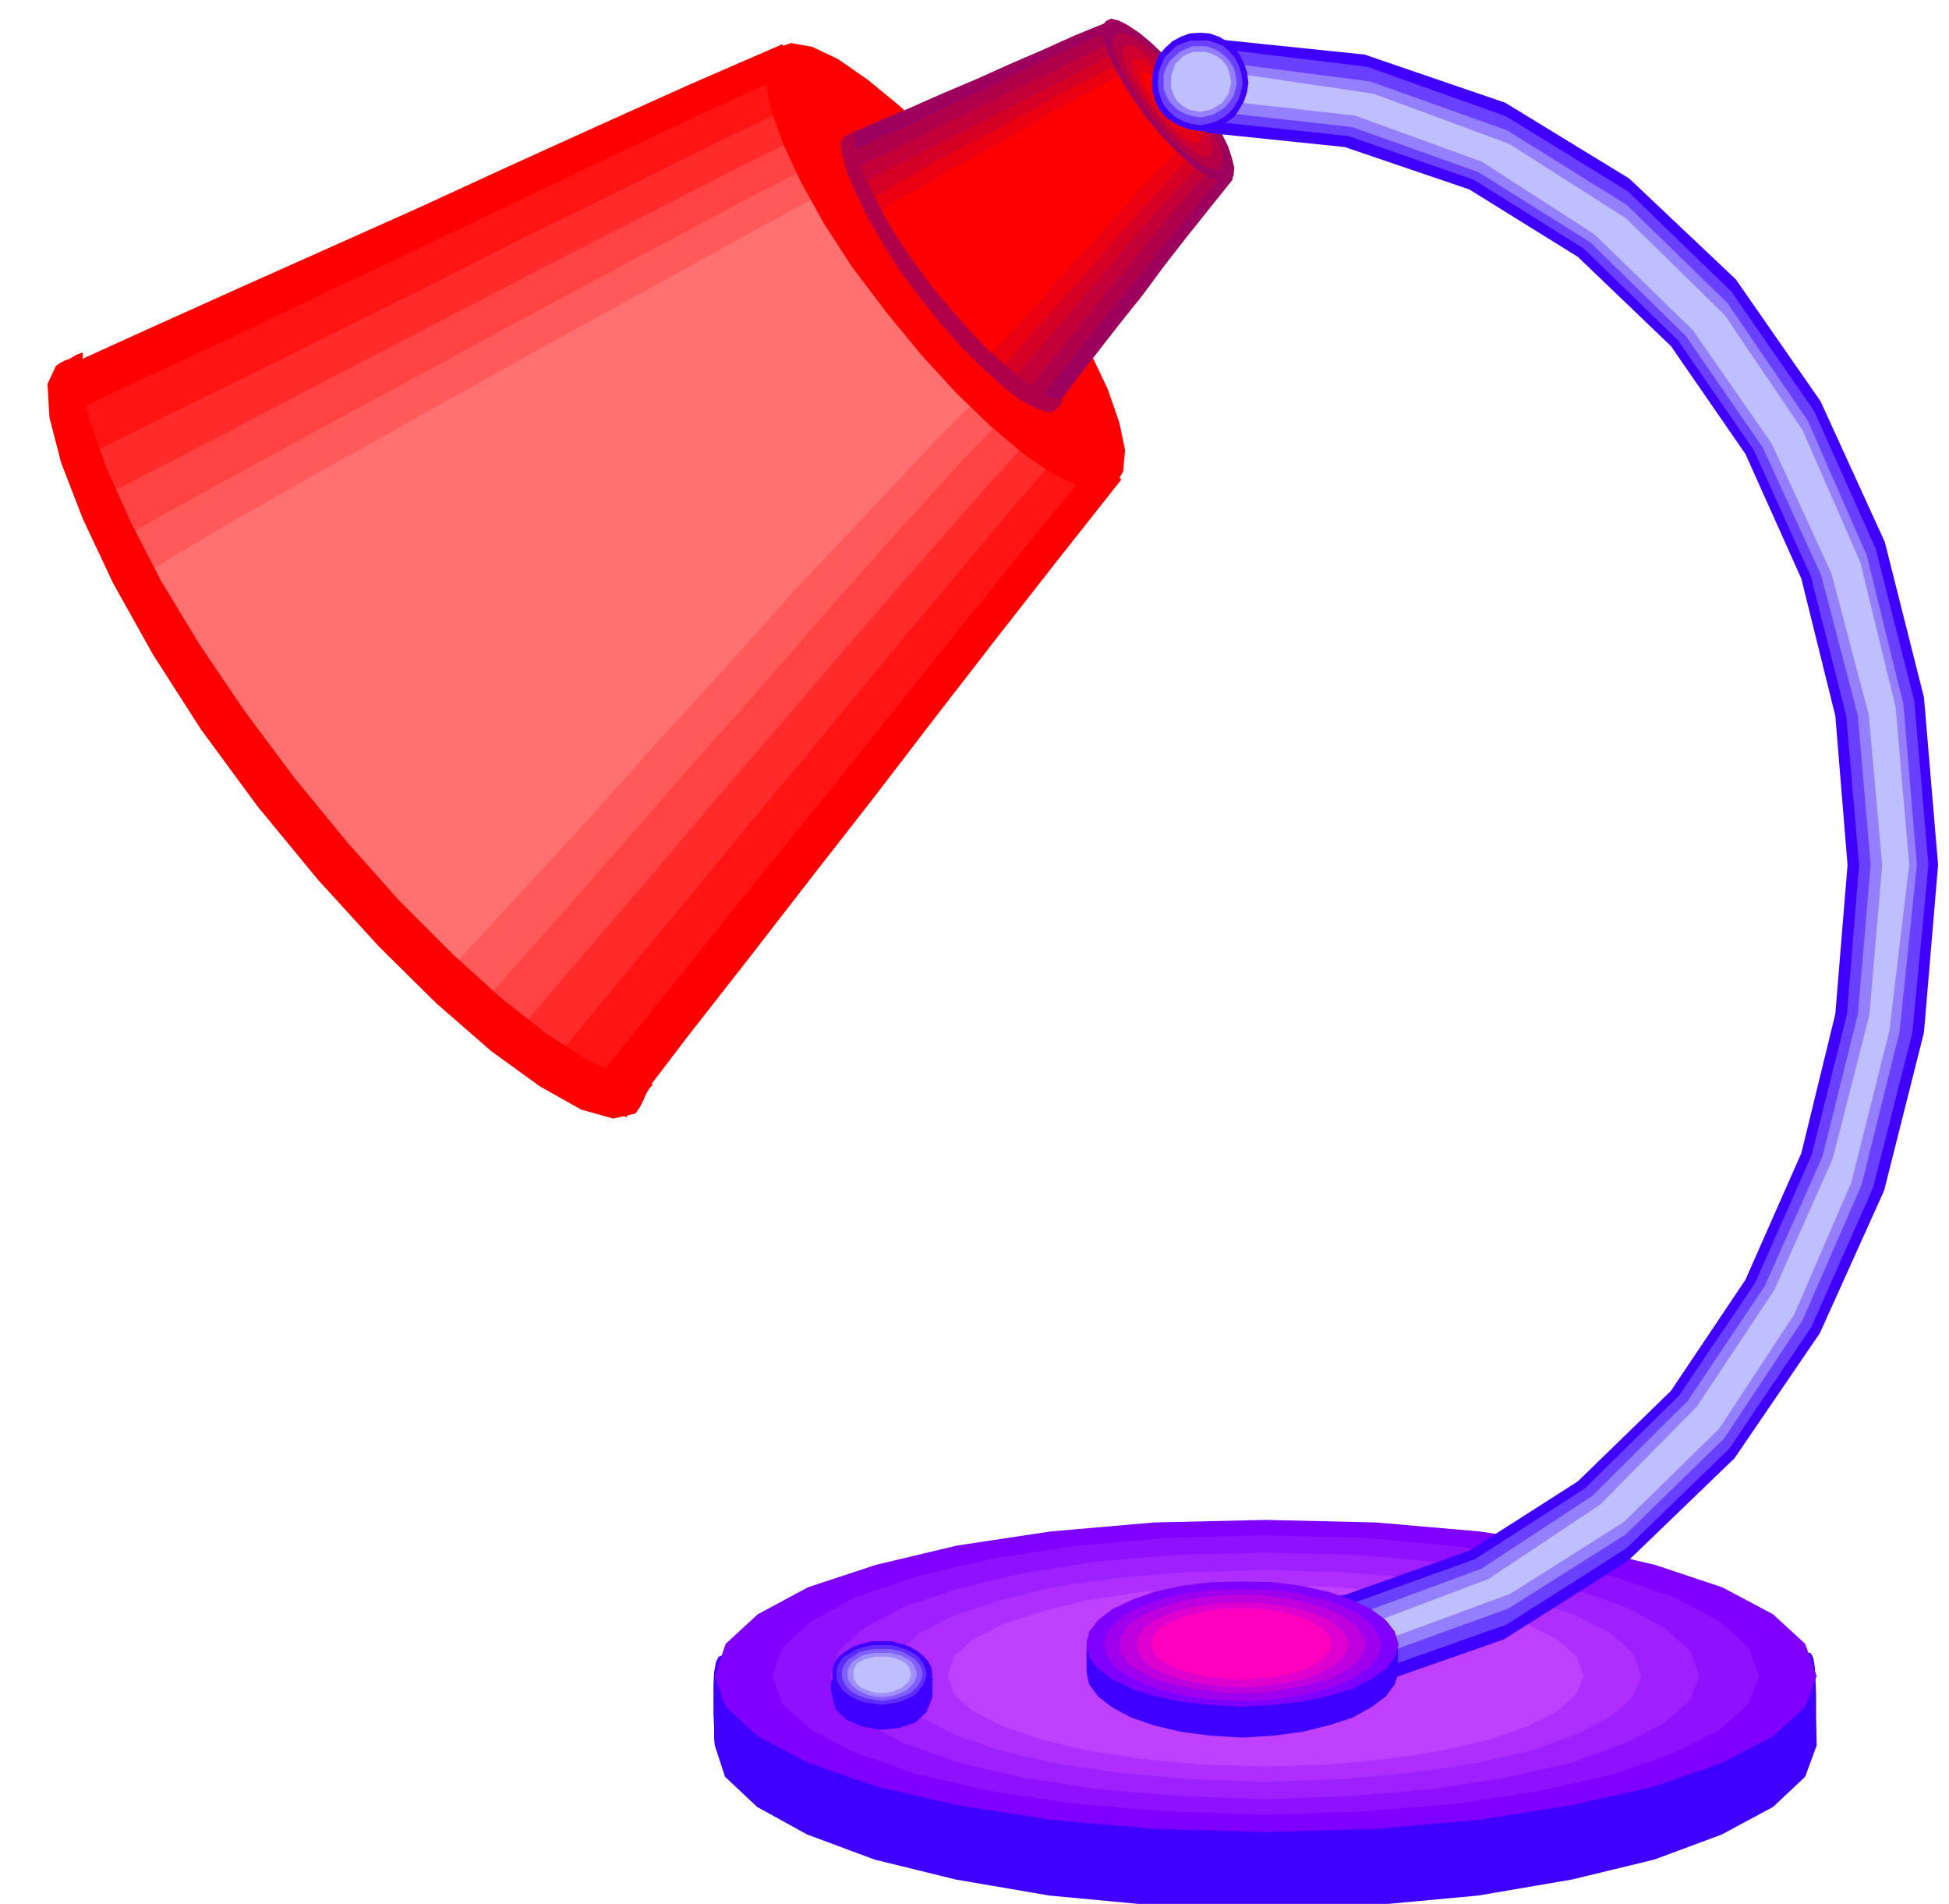 <svg xmlns="http://www.w3.org/2000/svg" width="490.455" height="479.05" fill-rule="evenodd" stroke-linecap="round" preserveAspectRatio="none" viewBox="0 0 3035 2965"><style>.brush1{fill:red}.pen1{stroke:none}.brush7{fill:#9e005e}.brush8{fill:#b0004a}.brush15{fill:#4000ff}.brush16{fill:#8000ff}.brush24{fill:#bfbfff}.brush25{fill:#6940ff}.brush26{fill:#9480ff}</style><path d="m84 579 143-65 142-64 141-63 141-63 139-64 141-64 142-64 145-63 26 34 61 79 84 108 96 123 94 121 83 107 59 75 25 31-98 124-97 124-96 124-95 124-96 123-96 124-97 124-96 126-97-61-135-132-157-179-160-203-149-205-118-181-70-135-5-65z" class="pen1 brush1"/><path d="m111 642 124-58 133-62 140-67 146-69 148-71 149-71 148-70 146-66 23 32 54 70 74 96 85 109 83 106 73 94 53 67 23 29-102 123-99 123-99 123-99 124-99 122-99 123-99 123-99 123-83-55-120-119-141-163-145-183-136-186-109-165-66-123-7-59z" class="pen1" style="fill:#ff1414"/><path d="m138 708 104-52 125-61 140-70 151-75 156-79 157-77 153-76 145-68 22 29 49 62 64 82 73 94 72 92 64 80 46 58 21 25-106 122-103 123-103 123-101 123-102 122-100 122-101 121-100 122-70-48-105-106-125-146-131-165-123-167-100-147-62-110-10-53z" class="pen1" style="fill:#ff2b2b"/><path d="m165 771 85-44 116-60 139-73 156-81 163-85 166-85 160-82 146-72 20 26 41 54 54 70 62 80 61 77 54 69 40 49 19 22-110 121-107 122-106 122-104 122-105 121-102 121-103 120-103 120-57-41-90-93-110-129-115-147-110-148-90-132-58-98-12-46z" class="pen1" style="fill:#ff4242"/><path d="m192 837 66-38 108-59 139-76 161-87 171-93 174-93 165-88 147-75 18 25 35 46 44 58 51 64 49 63 44 56 32 40 15 20-114 119-110 121-108 122-106 122-107 120-105 121-104 118-104 117-45-35-75-80-94-112-101-127-98-129-81-114-53-86-14-40z" class="pen1" style="fill:#ff5959"/><path d="m219 900 46-31 99-58 139-79 166-93 179-100 182-100 170-94 147-78 17 22 29 38 36 45 39 51 37 48 34 44 25 32 14 17-117 118-114 121-113 120-109 122-109 119-107 120-107 116-106 115-31-28-59-67-79-96-86-108-85-111-72-98-49-73-16-34z" class="pen1" style="fill:#ff7070"/><path d="m1566 345 50 69 45 69 36 64 28 59 18 52 9 43-3 33-12 22-25 7-32-6-41-19-45-31-51-43-53-51-55-60-55-67-53-70-44-68-36-65-27-58-19-53-8-43 2-34 14-20 23-8 33 6 40 19 46 32 50 41 54 52 55 59 56 69zm-549 1344-5 5-4 6-3 6-3 7-3 6-3 6-3 4-3 5-35 8-50-14-64-36-76-55-85-74-90-89-94-103-94-114-89-121-75-117-62-111-47-100-34-88-18-70-3-52 13-28 4-3 5-3 6-3 6-2 5-3 5-3 5-2 6-2-2 46 13 61 26 73 38 85 47 91 60 99 69 102 79 106 82 100 82 92 80 80 77 70 70 55 65 42 56 26 46 12z" class="pen1 brush1"/><path d="m1314 213 51-23 52-22 52-23 52-22 51-23 51-22 51-23 54-22 8 11 22 29 30 39 36 46 34 44 30 39 22 27 10 11-36 45-36 45-35 45-34 46-36 45-35 45-35 45-35 47-36-24-49-48-57-66-58-75-54-76-43-66-26-50-1-24z" class="pen1 brush7"/><path d="m1323 237 45-21 49-22 51-25 54-24 53-26 55-26 53-25 54-23 8 11 20 26 27 35 31 41 30 39 27 35 19 24 9 11-38 44-36 45-36 44-36 45-37 44-36 45-36 45-36 45-31-21-43-44-51-60-53-67-50-69-39-60-24-45-3-21z" class="pen1 brush8"/><path d="m1335 261 37-19 46-21 50-26 55-26 56-29 58-27 56-28 53-25 7 10 18 22 23 31 28 35 26 33 23 30 17 21 8 10-40 44-38 45-38 45-36 45-37 44-36 45-36 44-36 45-27-19-38-39-46-54-47-60-45-62-36-54-23-41-2-19z" class="pen1" style="fill:#c40038"/><path d="m1344 285 30-16 43-21 50-26 57-29 59-31 61-31 57-30 54-26 7 10 15 19 20 26 23 29 22 28 20 26 14 18 8 9-41 43-39 44-39 44-38 45-38 44-37 44-38 43-36 44-22-15-33-33-40-48-42-53-40-55-33-48-21-37-3-17z" class="pen1" style="fill:#d60024"/><path d="m1353 312 24-14 39-22 50-29 59-31 62-34 63-34 60-31 54-27 6 8 13 17 16 20 20 24 18 23 16 20 12 15 7 8-42 43-40 45-40 44-39 45-39 44-39 44-38 43-38 43-17-13-27-30-35-41-36-46-36-48-29-41-20-31-4-14z" class="pen1" style="fill:#eb0012"/><path d="m1362 336 17-13 37-21 50-29 61-34 64-37 66-37 62-35 54-28 6 8 11 14 12 16 15 19 13 17 13 16 8 11 6 7-43 43-41 45-41 44-39 45-40 43-39 44-39 42-39 42-12-10-21-24-29-35-31-39-31-41-26-35-19-27-5-11z" class="pen1 brush1"/><path d="m1854 132 18 25 17 25 12 23 11 22 6 18 4 16-1 12-4 9-9 2-12-2-15-7-17-11-19-16-20-19-20-22-20-24-19-27-16-24-13-24-10-21-7-20-3-15V40l5-7 8-4 12 3 14 7 18 12 18 15 20 19 21 21 21 26z" class="pen1 brush7"/><path d="m1848 135 15 21 14 22 11 20 9 19 5 15 2 14-1 11-4 7h-8l-10-2-12-7-13-9-16-13-16-16-17-18-16-19-17-23-13-21-12-20-8-17-6-17-3-12V60l5-6 7-3 11 2 12 6 15 9 15 12 16 16 17 18 18 21z" class="pen1" style="fill:#b50045"/><path d="m1842 141 12 17 11 17 8 16 8 15 3 12 3 11v8l-3 6-6 1-8-2-10-5-11-8-13-11-13-12-13-16-13-16-14-18-11-16-10-16-6-14-6-13-2-11v-9l4-5 5-3 8 3 9 5 12 9 12 10 14 13 15 15 15 17z" class="pen1" style="fill:#cf002e"/><path d="m1833 147 10 12 9 12 7 11 6 12 3 9 3 9-1 6-1 4-6 1-5-1-8-4-8-5-10-9-10-9-11-12-11-12-10-14-8-13-7-13-5-11-4-10-2-8v-6l3-3 3-2 7 2 7 3 9 7 9 7 10 10 10 12 11 15z" class="pen1" style="fill:#e60017"/><path d="m1827 150 6 8 7 9 5 8 4 8 2 6 1 7v4l-1 4-4-1-4-1-5-3-5-4-7-6-7-7-7-9-6-8-8-9-6-9-6-9-3-7-3-7-1-5v-4l3-1 2-2 4 1 5 2 7 5 6 5 7 8 6 8 8 9z" class="pen1 brush1"/><path d="m1656 624-6 8-6 7-13 3-18-6-24-13-26-20-31-28-33-32-34-39-34-42-33-45-26-42-23-40-17-36-14-32-7-26-2-19 5-9 9-5 9-4-2 16 5 23 9 27 15 31 17 33 22 37 25 37 29 39 30 36 30 34 28 29 29 26 25 20 24 16 20 11 18 5z" class="pen1 brush8"/><path d="M2817 2574h2l3 4 2 6 2 12 1 17 1 25v34l1 46-18 49-50 47-80 43-105 39-128 31-146 25-162 15-172 6-174-6-160-15-146-25-126-31-105-39-78-43-50-47-16-49-1-11v-17l-1-21v-45l1-20 3-16 4-8 95-33 202-16 273-3 306 6 301 10 263 13 185 11 73 6z" class="pen1 brush15"/><path d="m1971 2367 172 4 161 14 145 22 128 30 105 35 79 42 50 46 18 50-18 48-50 46-79 41-105 37-128 29-145 23-161 14-172 5-174-5-161-14-146-23-126-29-106-37-78-41-50-46-17-48 17-50 50-46 78-42 106-35 126-30 146-22 161-14 174-4z" class="pen1 brush16"/><path d="m1971 2391 153 4 145 13 129 20 115 27 93 32 72 38 45 41 16 44-16 43-45 41-72 36-93 33-115 26-129 20-145 12-153 5-155-5-144-12-131-20-113-26-95-33-70-36-45-41-15-43 15-44 45-41 70-38 95-32 113-27 131-20 144-13 155-4z" class="pen1" style="fill:#8f0fff"/><path d="m1971 2418 135 3 127 11 114 18 101 24 82 28 62 33 40 36 14 39-14 38-40 35-62 32-82 30-101 23-114 18-127 11-135 5-137-5-127-11-115-18-100-23-84-30-62-32-40-35-13-38 13-39 40-36 62-33 84-28 100-24 115-18 127-11 137-3z" class="pen1" style="fill:#9e1fff"/><path d="m1971 2445 118 3 110 9 99 14 87 21 70 24 54 28 34 31 13 35-13 32-34 31-54 28-70 25-87 20-99 15-110 10-118 4-119-4-110-10-100-15-85-20-72-25-54-28-34-31-11-32 11-35 34-31 54-28 72-24 85-21 100-14 110-9 119-3z" class="pen1" style="fill:#ad2eff"/><path d="m1971 2469 99 2 93 8 83 13 74 18 60 20 46 24 29 26 11 30-11 28-29 26-46 24-60 21-74 17-83 13-93 9-99 3-101-3-92-9-85-13-72-17-61-21-46-24-29-26-9-28 9-30 29-26 46-24 61-20 72-18 85-13 92-8 101-2z" class="pen1" style="fill:#bf40ff"/><path d="M1452 2613v-1l1 4-1 3v24l-9 23-18 17-25 8-28 3-28-5-25-10-17-16-6-20-1-6-1-9v-9l2-3 7-8 19-3 25-2 28 2 27 2 25 2 17 2 8 2z" class="pen1 brush15"/><path d="M1374 2556h14l15 4 13 4 12 7 9 7 8 9 5 9 2 11-2 10-5 10-8 9-9 9-12 6-13 5-15 3-14 2-17-2-15-3-13-5-11-6-10-9-7-9-4-10-1-10 1-11 4-9 7-9 10-7 11-7 13-4 15-4h17z" class="pen1 brush15"/><path d="M1374 2562h13l13 3 12 4 11 6 8 6 6 8 4 9 2 9-2 9-4 9-6 8-8 8-11 5-12 5-13 2-13 2-15-2-14-2-12-5-10-5-10-8-6-8-4-9-1-9 1-9 4-9 6-8 10-6 10-6 12-4 14-3h15z" class="pen1" style="fill:#5e2eff"/><path d="M1374 2568h11l12 2 10 3 10 6 8 5 6 7 4 7 2 9-2 8-4 8-6 7-8 7-10 4-10 4-12 2-11 2-13-2-12-2-11-4-8-4-9-7-5-7-4-8-1-8 1-9 4-7 5-7 9-5 8-6 11-3 12-2h13z" class="pen1" style="fill:#805eff"/><path d="M1374 2574h10l10 2 9 2 9 5 6 4 5 6 3 7 2 7-2 7-3 7-5 5-6 6-9 4-9 4-10 2-10 1-12-1-10-2-9-4-8-4-7-6-4-5-4-7v-14l4-7 4-6 7-4 8-5 9-2 10-2h12z" class="pen1" style="fill:#9e8fff"/><path d="M1374 2580h8l9 2 7 2 7 3 5 3 5 5 2 6 2 6-2 6-2 6-5 4-5 5-7 3-7 3-9 2-8 1-11-1-8-2-8-3-6-3-6-5-3-4-3-6v-12l3-6 3-5 6-3 6-3 8-2 8-2h11z" class="pen1 brush24"/><path d="m1884 60 241 25 219 75 193 118 166 157 132 190 100 219 61 242 22 261-22 261-62 246-100 222-133 195-166 160-193 122-220 77-241 28-32-7-23-16-14-24-5-26 4-28 14-25 23-18 33-6 213-24 194-69 169-108 145-141 116-173 87-197 53-217 19-232-19-232-53-214-87-194-116-168-145-139-169-105-194-66-213-22-25-10-19-15-15-20-9-21-6-23 1-20 5-18 11-11 7-6 7-3 7-2h14l8 1h8l9 1z" class="pen1 brush15"/><path d="m1890 75 239 29 216 77 190 117 161 156 129 186 96 215 60 237 22 255-25 261-61 241-96 217-128 190-160 155-187 119-215 76-238 31-33-5-23-12-14-17-5-20 3-22 13-18 23-14 33-6 213-25 194-70 171-110 147-145 118-175 88-199 55-219 19-233-20-232-55-217-89-197-118-171-147-143-171-107-195-68-213-23-25-7-18-10-15-14-9-15-6-17-1-15 3-14 8-10 5-6 8-3 7-3h9l9-1h18l10 1z" class="pen1 brush25"/><path d="m1896 96 238 31 213 76 186 116 157 153 125 183 92 210 57 232 21 250-27 260-59 238-92 211-122 184-154 150-182 115-210 76-237 35-33-2-23-7-15-12-5-14 3-15 13-12 23-10 34-3 213-26 195-72 172-113 149-148 120-179 90-202 55-221 20-233-20-233-57-218-91-199-120-174-149-146-174-109-196-70-213-24-24-5-18-6-14-9-9-9-6-11-2-11 2-10 5-8 3-6 6-3 8-2h20l11 1h11l10 1z" class="pen1 brush26"/><path d="m1902 111 237 35 211 78 182 116 154 151 121 179 90 206 55 226 21 245-31 259-59 235-89 206-117 178-148 145-177 112-206 76-235 40-32-2-23-3-15-7-5-6 3-8 13-6 22-5 34-2 214-26 196-74 174-116 150-152 121-182 91-205 57-223 20-234-21-234-58-220-93-202-123-177-153-149-175-113-198-72-214-24-23-1-16-2-13-3-8-3-6-6-2-5-1-7v-6l2-6 6-3 8-3h12l12-1h24l11 1z" class="pen1 brush24"/><path d="m2172 2547 2 1v2l2 5v6l1 11v13l1 19-6 19-14 19-23 17-29 16-37 12-41 10-45 6-48 3-50-3-46-6-42-10-35-12-30-16-22-17-14-19-4-19v-44l1-7 2-3 26-14 56-6 77-2 87 3 85 4 74 5 52 5 20 2z" class="pen1 brush15"/><path d="m1935 2463 48 1 45 6 41 9 37 13 29 14 23 17 14 18 6 21-6 19-14 18-23 16-29 15-37 11-41 9-45 5-48 3-50-3-46-5-42-9-35-11-30-15-22-16-14-18-4-19 4-21 14-18 22-17 30-14 35-13 42-9 46-6 50-1z" class="pen1 brush16"/><path d="m1935 2475 43 1 41 5 36 8 33 11 26 12 20 16 12 16 5 18-5 17-12 16-20 14-26 14-33 10-36 9-41 5-43 2-44-2-41-5-37-9-31-10-27-14-20-14-12-16-4-17 4-18 12-16 20-16 27-12 31-11 37-8 41-5 44-1z" class="pen1" style="fill:#9e00ed"/><path d="m1935 2484 38 1 35 5 32 7 30 10 23 11 18 13 11 15 5 16-5 14-11 15-18 12-23 12-30 8-32 7-35 5-38 2-39-2-36-5-33-7-28-8-24-12-18-12-11-15-3-14 3-16 11-15 18-13 24-11 28-10 33-7 36-5 39-1z" class="pen1" style="fill:#bf00de"/><path d="m1935 2496 32 1 31 4 28 5 25 9 20 9 15 12 10 12 4 14-4 12-10 13-15 11-20 10-25 8-28 6-31 4-32 2-35-2-31-4-28-6-24-8-21-10-14-11-9-13-3-12 3-14 9-12 14-12 21-9 24-9 28-5 31-4 35-1z" class="pen1" style="fill:#de00cf"/><path d="M1935 2505h27l27 4 23 5 21 7 16 8 13 9 8 11 3 13-3 10-8 10-13 9-16 9-21 6-23 5-27 3-27 2-30-2-26-3-24-5-20-6-18-9-13-9-8-10-2-10 2-13 8-11 13-9 18-8 20-7 24-5 26-4h30z" class="pen1" style="fill:#ff00bf"/><path d="m1869 51 14 1 15 5 12 7 12 10 8 11 7 13 5 15 2 16-2 14-5 15-7 12-8 12-12 8-12 7-15 5-14 2-16-2-14-5-13-7-11-8-10-12-6-12-4-15-1-14 1-16 4-15 6-13 10-11 11-10 13-7 14-5 16-1z" class="pen1 brush15"/><path d="M1869 63h12l13 4 11 5 10 9 8 9 6 12 4 12 2 15-2 12-4 13-6 11-8 10-10 8-11 6-13 4-12 2-14-2-12-4-12-6-9-8-9-10-5-11-4-13-1-12 1-15 4-12 5-12 9-9 9-9 12-5 12-4h14z" class="pen1 brush25"/><path d="M1869 72h10l11 4 9 5 9 7 7 8 6 9 3 11 2 13-2 10-3 10-6 9-7 9-9 6-9 5-11 3-10 2-12-2-10-3-10-5-8-6-8-9-5-9-4-10v-23l4-11 5-9 8-8 8-7 10-5 10-4h12z" class="pen1 brush26"/><path d="M1869 81h9l9 3 8 4 8 6 5 6 5 9 2 9 2 11-2 8-2 9-5 7-5 7-8 5-8 5-9 2-9 2-11-2-8-2-8-5-6-5-6-7-3-7-3-9v-19l3-9 3-9 6-6 6-6 8-4 8-3h11z" class="pen1 brush24"/><path d="M1869 81h9l9 3 8 4 8 6 5 6 5 9 2 9 2 11-2 8-2 9-5 7-5 7-8 5-8 5-9 2-9 2-11-2-8-2-8-5-6-5-6-7-3-7-3-9v-19l3-9 3-9 6-6 6-6 8-4 8-3h11z" class="pen1 brush24"/></svg>
